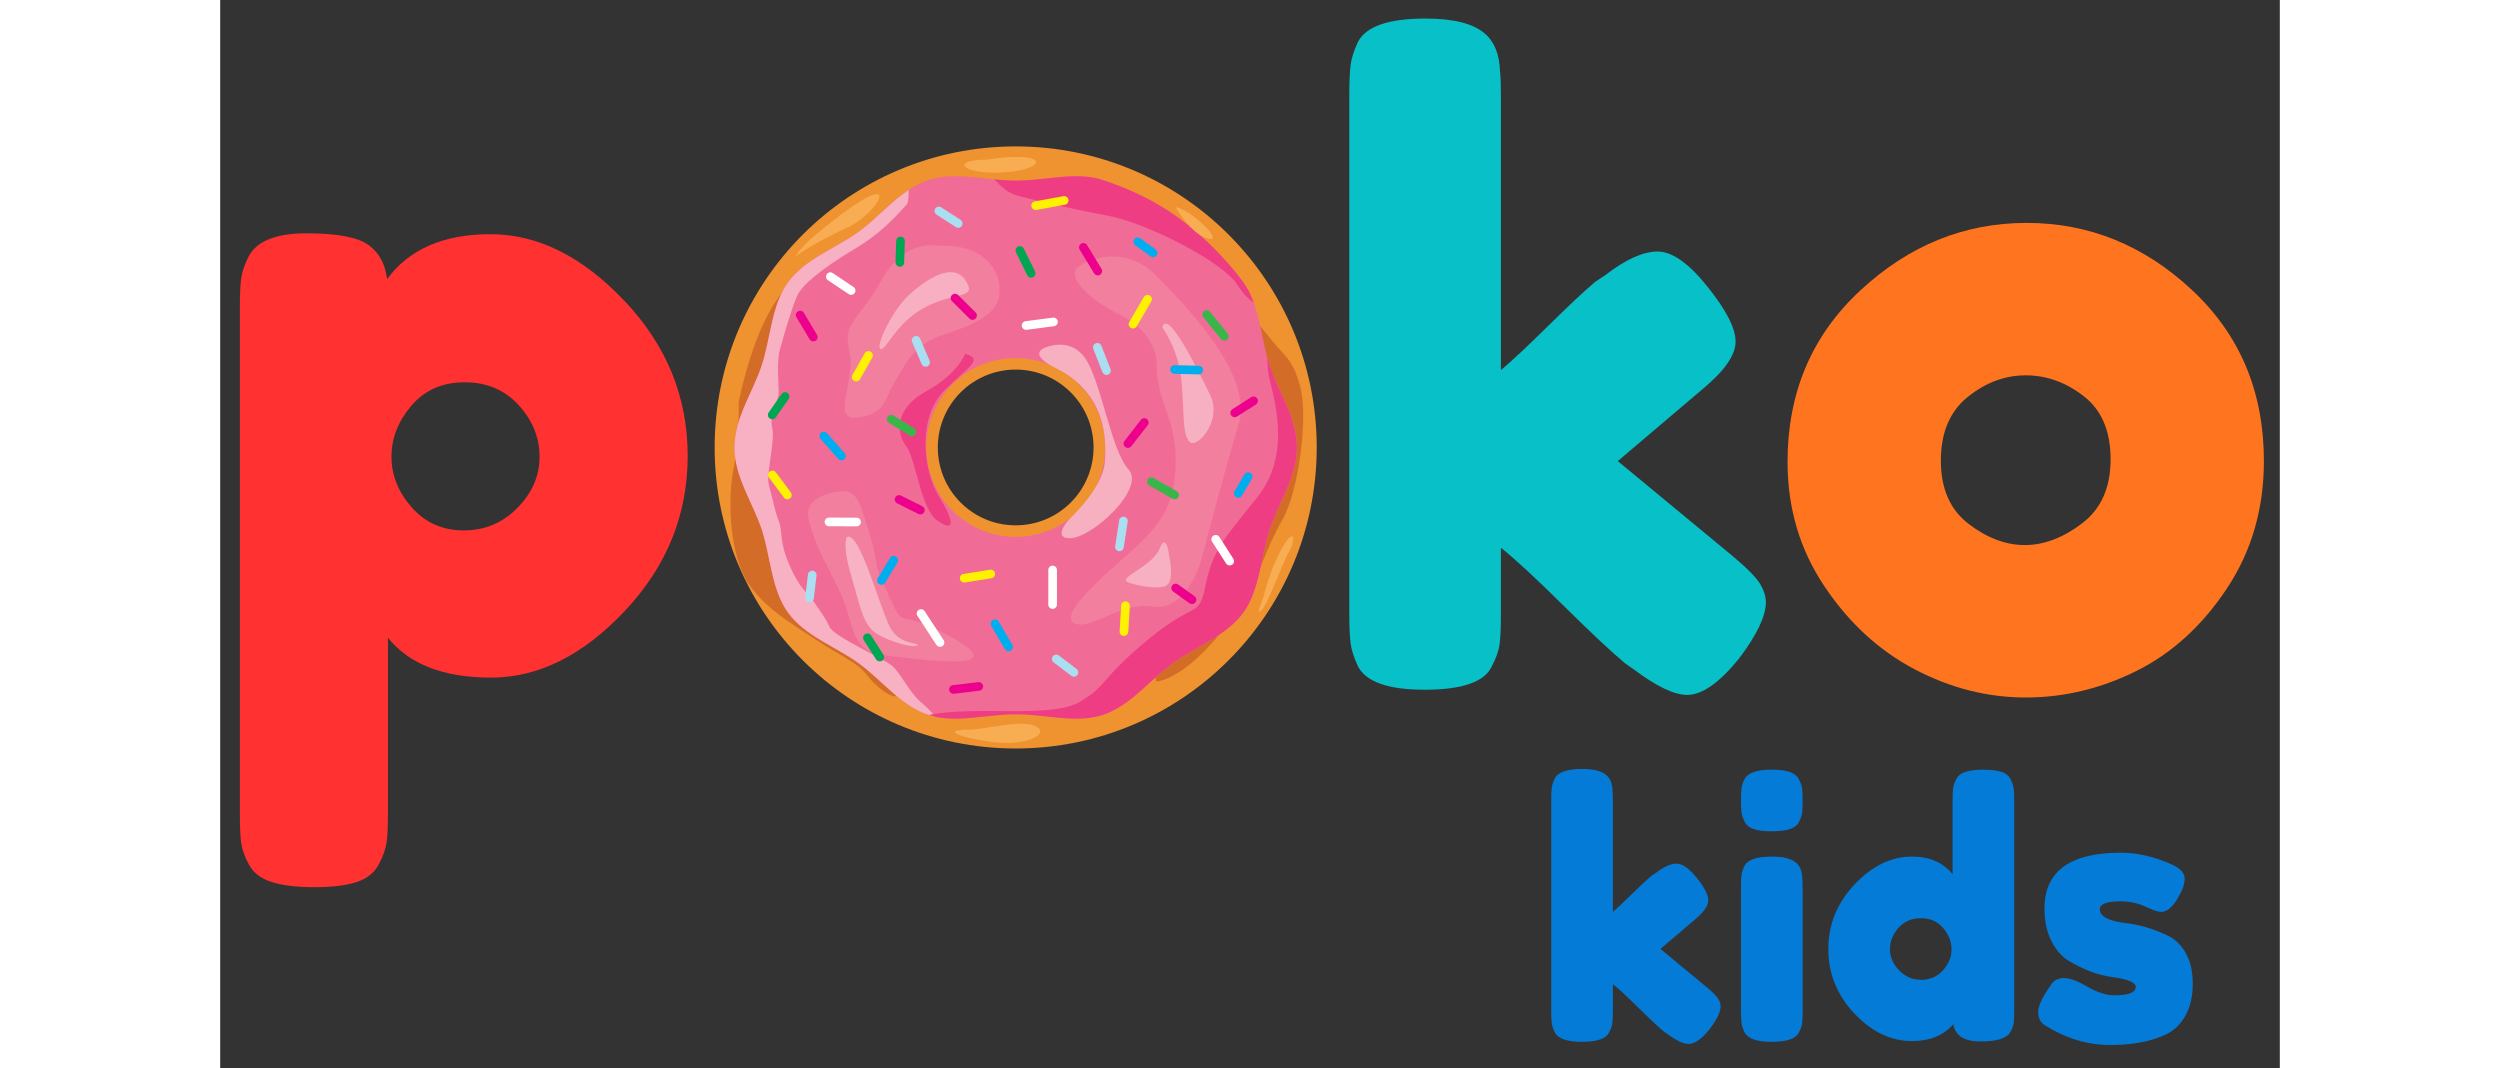<?xml version="1.0" encoding="UTF-8" standalone="no"?>
<svg
   width="584.958"
   zoomAndPan="magnify"
   viewBox="0 0 438.719 227.591"
   height="250"
   preserveAspectRatio="xMidYMid"
   version="1.2"
   id="svg108"
   sodipodi:docname="Copy of v1.1.svg"
   inkscape:version="1.4 (e7c3feb1, 2024-10-09)"
   inkscape:export-filename="Copy of v1.1.svg"
   inkscape:export-xdpi="96"
   inkscape:export-ydpi="96"
   xmlns:inkscape="http://www.inkscape.org/namespaces/inkscape"
   xmlns:sodipodi="http://sodipodi.sourceforge.net/DTD/sodipodi-0.dtd"
   xmlns="http://www.w3.org/2000/svg"
   xmlns:svg="http://www.w3.org/2000/svg">
  <rect x="0" y="0" width="438.719" height="227.591" fill="#333333" stroke="none"/>
  <sodipodi:namedview
     id="namedview108"
     pagecolor="#ffffff"
     bordercolor="#000000"
     borderopacity="0.25"
     inkscape:showpageshadow="2"
     inkscape:pageopacity="0.0"
     inkscape:pagecheckerboard="0"
     inkscape:deskcolor="#d1d1d1"
     inkscape:zoom="0.77441406"
     inkscape:cx="291.18789"
     inkscape:cy="297.64439"
     inkscape:window-width="1920"
     inkscape:window-height="942"
     inkscape:window-x="0"
     inkscape:window-y="25"
     inkscape:window-maximized="1"
     inkscape:current-layer="43f7c5b7e3" />
  <defs
     id="defs1">
    <clipPath
       id="97d53d9518">
      <path
         d="m 269.43,269.43 h 128.25 v 128.25 h -128.25 z m 0,0"
         id="path1" />
    </clipPath>
  </defs>
  <g
     id="43f7c5b7e3"
     transform="translate(-165.609,-238.245)">
    <g
       style="fill:#ff3131;fill-opacity:1"
       id="g3">
      <g
         transform="translate(162.424,385.163)"
         id="g2">
        <path
           style="stroke:none"
           d="M 7.375,26.375 V -81.359 c 0,-2.82 0.094,-4.91 0.281,-6.266 0.188,-1.352 0.707,-2.895 1.562,-4.625 1.727,-3.312 5.848,-4.969 12.359,-4.969 6.52,0 10.914,0.828 13.188,2.484 2.281,1.656 3.602,4.086 3.969,7.281 4.676,-6.383 12.023,-9.578 22.047,-9.578 10.031,0 19.535,4.734 28.516,14.203 8.977,9.469 13.469,20.477 13.469,33.016 0,12.543 -4.465,23.555 -13.391,33.031 -8.918,9.469 -18.418,14.203 -28.5,14.203 -10.086,0 -17.402,-2.828 -21.953,-8.484 v 37.266 c 0,2.82 -0.094,4.91 -0.281,6.266 -0.18,1.352 -0.73,2.922 -1.656,4.703 C 36.066,38.953 34.5,40.211 32.281,40.953 30.07,41.691 27.062,42.062 23.25,42.062 c -3.812,0 -6.859,-0.371 -9.141,-1.109 C 11.836,40.211 10.238,38.984 9.312,37.266 8.395,35.547 7.844,34.008 7.656,32.656 7.469,31.301 7.375,29.207 7.375,26.375 Z M 43.906,-60.5 c -2.824,3.312 -4.234,6.938 -4.234,10.875 0,3.938 1.441,7.539 4.328,10.797 2.883,3.262 6.57,4.891 11.062,4.891 4.488,0 8.301,-1.598 11.438,-4.797 3.145,-3.195 4.719,-6.828 4.719,-10.891 0,-4.062 -1.48,-7.719 -4.438,-10.969 -2.949,-3.258 -6.793,-4.891 -11.531,-4.891 -4.73,0 -8.512,1.664 -11.344,4.984 z m 0,0"
           id="path2" />
      </g>
    </g>
    <g
       style="fill:#057bd8;fill-opacity:1"
       id="g5">
      <g
         transform="translate(267.025,385.163)"
         id="g4">
        <path
           style="stroke:none"
           d=""
           id="path3" />
      </g>
    </g>
    <g
       style="fill:#057bd8;fill-opacity:1"
       id="g7">
      <g
         transform="translate(310.931,385.163)"
         id="g6">
        <path
           style="stroke:none"
           d=""
           id="path5" />
      </g>
    </g>
    <g
       style="fill:#057bd8;fill-opacity:1"
       id="g9">
      <g
         transform="translate(354.836,385.163)"
         id="g8">
        <path
           style="stroke:none"
           d=""
           id="path7" />
      </g>
    </g>
    <g
       style="fill:#07c0c8;fill-opacity:1"
       id="g11">
      <g
         transform="translate(398.744,385.163)"
         id="g10">
        <path
           style="stroke:none"
           d="m 64.562,-48.703 24.547,20.297 c 3.07,2.586 5.004,4.555 5.797,5.906 0.801,1.344 1.203,2.633 1.203,3.859 0,2.961 -1.906,6.961 -5.719,12 -4.18,5.168 -7.867,7.75 -11.062,7.75 -2.711,0 -6.461,-1.785 -11.25,-5.359 l -1.844,-1.281 C 63.398,-7.875 59.031,-11.961 53.125,-17.797 47.227,-23.641 42.742,-27.789 39.672,-30.25 v 14.203 c 0,2.824 -0.094,4.945 -0.281,6.359 -0.188,1.418 -0.773,3.047 -1.75,4.891 C 36.035,-1.598 31.297,0 23.422,0 15.68,0 10.945,-1.66 9.219,-4.984 c -0.855,-1.844 -1.375,-3.469 -1.562,-4.875 -0.188,-1.414 -0.281,-3.539 -0.281,-6.375 V -126.734 c 0,-2.832 0.094,-4.957 0.281,-6.375 0.188,-1.414 0.707,-3.047 1.562,-4.891 1.727,-3.312 6.523,-4.969 14.391,-4.969 5.906,0 10.086,1.043 12.547,3.125 2.094,1.73 3.203,4.438 3.328,8.125 0.125,1.105 0.188,2.824 0.188,5.156 v 58.484 c 2.207,-1.844 5.555,-4.977 10.047,-9.406 4.488,-4.426 7.836,-7.562 10.047,-9.406 l 2.219,-1.484 c 4.301,-3.312 7.988,-4.969 11.062,-4.969 3.082,0 6.617,2.492 10.609,7.469 4,4.98 6,8.887 6,11.719 0,2.824 -2.277,6.141 -6.828,9.953 z m 0,0"
           id="path9" />
      </g>
    </g>
    <g
       style="fill:#ff751f;fill-opacity:1"
       id="g13">
      <g
         transform="translate(494.861,385.163)"
         id="g12">
        <path
           style="stroke:none"
           d="m 4.609,-48.516 c 0,-14.758 5.164,-26.938 15.5,-36.531 C 30.441,-94.641 42.25,-99.438 55.531,-99.438 c 13.281,0 25.023,4.766 35.234,14.297 10.207,9.531 15.313,21.68 15.313,36.438 0,10.211 -2.648,19.281 -7.938,27.219 -5.281,7.93 -11.711,13.766 -19.281,17.516 -7.562,3.75 -15.402,5.625 -23.516,5.625 -8.117,0 -15.984,-1.992 -23.609,-5.984 -7.625,-4 -14.055,-9.906 -19.281,-17.719 -5.23,-7.812 -7.844,-16.633 -7.844,-26.469 z m 38.562,13.188 c 3.938,3.012 7.93,4.516 11.984,4.516 4.062,0 8.117,-1.535 12.172,-4.609 4.062,-3.07 6.094,-7.617 6.094,-13.641 0,-6.031 -1.906,-10.52 -5.719,-13.469 -3.812,-2.957 -7.934,-4.438 -12.359,-4.438 -4.43,0 -8.547,1.539 -12.359,4.609 -3.812,3.074 -5.719,7.594 -5.719,13.562 0,5.969 1.969,10.461 5.906,13.469 z m 0,0"
           id="path11" />
      </g>
    </g>
    <g
       style="fill:#057bd8;fill-opacity:1"
       id="g15">
      <g
         transform="translate(177.33,460.163)"
         id="g14">
        <path
           style="stroke:none"
           d=""
           id="path13" />
      </g>
    </g>
    <g
       style="fill:#057bd8;fill-opacity:1"
       id="g17">
      <g
         transform="translate(196.53,460.163)"
         id="g16">
        <path
           style="stroke:none"
           d=""
           id="path15" />
      </g>
    </g>
    <g
       style="fill:#057bd8;fill-opacity:1"
       id="g19">
      <g
         transform="translate(215.73,460.163)"
         id="g18">
        <path
           style="stroke:none"
           d=""
           id="path17" />
      </g>
    </g>
    <g
       style="fill:#057bd8;fill-opacity:1"
       id="g21">
      <g
         transform="translate(234.93,460.163)"
         id="g20">
        <path
           style="stroke:none"
           d=""
           id="path19" />
      </g>
    </g>
    <g
       style="fill:#057bd8;fill-opacity:1"
       id="g23">
      <g
         transform="translate(254.13,460.163)"
         id="g22">
        <path
           style="stroke:none"
           d=""
           id="path21" />
      </g>
    </g>
    <g
       style="fill:#057bd8;fill-opacity:1"
       id="g25">
      <g
         transform="translate(273.33,460.163)"
         id="g24">
        <path
           style="stroke:none"
           d=""
           id="path23" />
      </g>
    </g>
    <g
       style="fill:#057bd8;fill-opacity:1"
       id="g27">
      <g
         transform="translate(292.53,460.163)"
         id="g26">
        <path
           style="stroke:none"
           d=""
           id="path25" />
      </g>
    </g>
    <g
       style="fill:#057bd8;fill-opacity:1"
       id="g29">
      <g
         transform="translate(311.73,460.163)"
         id="g28">
        <path
           style="stroke:none"
           d=""
           id="path27" />
      </g>
    </g>
    <g
       style="fill:#057bd8;fill-opacity:1"
       id="g31">
      <g
         transform="translate(330.93,460.163)"
         id="g30">
        <path
           style="stroke:none"
           d=""
           id="path29" />
      </g>
    </g>
    <g
       style="fill:#057bd8;fill-opacity:1"
       id="g33">
      <g
         transform="translate(350.13,460.163)"
         id="g32">
        <path
           style="stroke:none"
           d=""
           id="path31" />
      </g>
    </g>
    <g
       style="fill:#057bd8;fill-opacity:1"
       id="g35">
      <g
         transform="translate(369.33,460.163)"
         id="g34">
        <path
           style="stroke:none"
           d=""
           id="path33" />
      </g>
    </g>
    <g
       style="fill:#057bd8;fill-opacity:1"
       id="g37">
      <g
         transform="translate(388.53,460.163)"
         id="g36">
        <path
           style="stroke:none"
           d=""
           id="path35" />
      </g>
    </g>
    <g
       style="fill:#057bd8;fill-opacity:1"
       id="g39">
      <g
         transform="translate(407.73,460.163)"
         id="g38">
        <path
           style="stroke:none"
           d=""
           id="path37" />
      </g>
    </g>
    <g
       style="fill:#057bd8;fill-opacity:1"
       id="g41">
      <g
         transform="translate(426.93,460.163)"
         id="g40">
        <path
           style="stroke:none"
           d=""
           id="path39" />
      </g>
    </g>
    <g
       style="fill:#057bd8;fill-opacity:1"
       id="g43">
      <g
         transform="translate(446.135,460.163)"
         id="g42">
        <path
           style="stroke:none"
           d="m 26.25,-19.797 9.969,8.25 c 1.25,1.055 2.035,1.855 2.359,2.406 0.332,0.543 0.5,1.062 0.5,1.562 0,1.199 -0.777,2.824 -2.328,4.875 -1.699,2.105 -3.199,3.156 -4.5,3.156 -1.105,0 -2.633,-0.723 -4.578,-2.172 l -0.75,-0.531 C 25.773,-3.195 24,-4.859 21.594,-7.234 c -2.398,-2.375 -4.219,-4.062 -5.469,-5.062 v 5.766 c 0,1.156 -0.039,2.023 -0.109,2.594 -0.074,0.574 -0.312,1.234 -0.719,1.984 C 14.648,-0.648 12.727,0 9.531,0 6.375,0 4.445,-0.676 3.75,-2.031 3.395,-2.781 3.18,-3.441 3.109,-4.016 3.035,-4.586 3,-5.445 3,-6.594 v -44.938 c 0,-1.145 0.035,-2.004 0.109,-2.578 0.07,-0.57 0.285,-1.234 0.641,-1.984 0.695,-1.352 2.645,-2.031 5.844,-2.031 2.406,0 4.109,0.43 5.109,1.281 0.844,0.699 1.289,1.797 1.344,3.297 0.051,0.449 0.078,1.148 0.078,2.094 v 23.781 c 0.895,-0.75 2.254,-2.023 4.078,-3.828 1.832,-1.801 3.195,-3.078 4.094,-3.828 l 0.906,-0.594 c 1.75,-1.352 3.25,-2.031 4.5,-2.031 1.25,0 2.688,1.016 4.312,3.047 1.625,2.023 2.438,3.609 2.438,4.766 0,1.148 -0.93,2.496 -2.781,4.047 z m 0,0"
           id="path41" />
      </g>
    </g>
    <g
       style="fill:#057bd8;fill-opacity:1"
       id="g45">
      <g
         transform="translate(486.56,460.163)"
         id="g44">
        <path
           style="stroke:none"
           d="m 3,-32.922 c 0,-1.156 0.035,-2.02 0.109,-2.594 C 3.18,-36.086 3.395,-36.75 3.75,-37.5 c 0.695,-1.301 2.645,-1.953 5.844,-1.953 2.406,0 4.109,0.43 5.109,1.281 0.844,0.699 1.289,1.773 1.344,3.219 0.051,0.5 0.078,1.227 0.078,2.172 v 26.25 c 0,1.156 -0.039,2.023 -0.109,2.594 -0.074,0.574 -0.312,1.234 -0.719,1.984 C 14.648,-0.648 12.727,0 9.531,0 6.375,0 4.445,-0.676 3.75,-2.031 3.395,-2.781 3.18,-3.426 3.109,-3.969 3.035,-4.52 3,-5.395 3,-6.594 Z m 12.344,-13.906 c -0.375,0.719 -1.043,1.23 -2,1.531 -0.949,0.305 -2.211,0.453 -3.781,0.453 -1.574,0 -2.84,-0.148 -3.797,-0.453 C 4.816,-45.598 4.156,-46.125 3.781,-46.875 3.406,-47.625 3.18,-48.285 3.109,-48.859 3.035,-49.43 3,-50.289 3,-51.438 c 0,-1.156 0.035,-2.02 0.109,-2.594 0.07,-0.582 0.285,-1.223 0.641,-1.922 0.695,-1.344 2.645,-2.016 5.844,-2.016 3.156,0 5.055,0.672 5.703,2.016 0.406,0.75 0.645,1.418 0.719,2 0.07,0.574 0.109,1.434 0.109,2.578 0,1.148 -0.039,2.012 -0.109,2.594 -0.074,0.574 -0.297,1.227 -0.672,1.953 z m 0,0"
           id="path43" />
      </g>
    </g>
    <g
       style="fill:#057bd8;fill-opacity:1"
       id="g47">
      <g
         transform="translate(505.91,460.163)"
         id="g46">
        <path
           style="stroke:none"
           d="m 29.516,-55.984 c 0.375,-0.727 1.035,-1.238 1.984,-1.531 0.945,-0.301 2.207,-0.453 3.781,-0.453 1.582,0 2.848,0.152 3.797,0.453 0.945,0.293 1.609,0.812 1.984,1.562 0.375,0.75 0.598,1.418 0.672,2 0.07,0.574 0.109,1.434 0.109,2.578 v 44.781 c 0,1.148 -0.039,2.008 -0.109,2.578 -0.074,0.574 -0.309,1.215 -0.703,1.922 -0.75,1.344 -2.867,2.016 -6.344,2.016 -3.48,0 -5.418,-1.223 -5.812,-3.672 -2.105,2.398 -5.031,3.594 -8.781,3.594 -4.5,0 -8.602,-1.957 -12.297,-5.875 C 4.098,-9.957 2.25,-14.531 2.25,-19.75 c 0,-5.227 1.859,-9.816 5.578,-13.766 3.727,-3.957 7.816,-5.938 12.266,-5.938 3.707,0 6.582,1.25 8.625,3.75 v -15.75 c 0,-1.145 0.035,-2.004 0.109,-2.578 0.082,-0.582 0.312,-1.234 0.688,-1.953 z m -12.188,40.766 c 1.301,1.344 2.875,2.016 4.719,2.016 1.852,0 3.391,-0.672 4.609,-2.016 1.227,-1.352 1.844,-2.844 1.844,-4.469 0,-1.625 -0.59,-3.133 -1.766,-4.531 -1.18,-1.406 -2.766,-2.109 -4.766,-2.109 -2,0 -3.602,0.688 -4.797,2.062 -1.199,1.375 -1.797,2.891 -1.797,4.547 0,1.648 0.648,3.148 1.953,4.5 z m 0,0"
           id="path45" />
      </g>
    </g>
    <g
       style="fill:#057bd8;fill-opacity:1"
       id="g49">
      <g
         transform="translate(550.985,460.163)"
         id="g48">
        <path
           style="stroke:none"
           d="M 3.297,-3.531 C 2.348,-4.125 1.875,-5.07 1.875,-6.375 c 0,-1.301 0.945,-3.273 2.844,-5.922 0.551,-0.852 1.438,-1.281 2.656,-1.281 1.227,0 2.895,0.617 5,1.844 2.102,1.219 4.004,1.828 5.703,1.828 3.051,0 4.578,-0.598 4.578,-1.797 0,-0.945 -1.68,-1.645 -5.031,-2.094 -3.148,-0.445 -6.273,-1.625 -9.375,-3.531 -1.449,-0.895 -2.652,-2.305 -3.609,-4.234 -0.949,-1.926 -1.422,-4.211 -1.422,-6.859 0,-7.906 5.426,-11.859 16.281,-11.859 3.551,0 7.203,0.855 10.953,2.562 1.75,0.793 2.625,1.793 2.625,3 0,1.199 -0.555,2.672 -1.656,4.422 -1.094,1.75 -2.219,2.625 -3.375,2.625 -0.594,0 -1.703,-0.375 -3.328,-1.125 -1.625,-0.75 -3.391,-1.125 -5.297,-1.125 C 16.473,-29.922 15,-29.375 15,-28.281 c 0,1.5 1.695,2.48 5.094,2.938 3.301,0.344 6.504,1.293 9.609,2.844 1.445,0.699 2.656,1.914 3.625,3.641 0.977,1.719 1.469,3.883 1.469,6.484 0,2.605 -0.492,4.82 -1.469,6.641 C 32.359,-3.91 31,-2.551 29.25,-1.656 c -3.199,1.555 -7.215,2.328 -12.047,2.328 -4.824,0 -9.461,-1.398 -13.906,-4.203 z m 0,0"
           id="path47" />
      </g>
    </g>
    <g
       clip-rule="nonzero"
       clip-path="url(#97d53d9518)"
       id="g50"
       transform="translate(1.5)">
      <path
         style="fill:#ef9230;fill-opacity:1;fill-rule:nonzero;stroke:none"
         d="m 333.555,269.43 c -35.418,0 -64.125,28.707 -64.125,64.125 0,35.418 28.707,64.125 64.125,64.125 35.418,0 64.125,-28.707 64.125,-64.125 0,-35.418 -28.707,-64.125 -64.125,-64.125 z m 0,80.715 c -9.16,0 -16.586,-7.426 -16.586,-16.59 0,-9.16 7.426,-16.586 16.586,-16.586 9.164,0 16.59,7.426 16.59,16.586 0,9.164 -7.426,16.59 -16.59,16.59 z m 0,0"
         id="path49" />
    </g>
    <path
       style="fill:#d36c27;fill-opacity:1;fill-rule:nonzero;stroke:none"
       d="m 289.184,297.141 c 0,0 -8.062,2.992 -13.129,26.723 0,0 0.23,7.375 -1.152,14.516 -1.383,7.141 -0.461,18.891 3.223,24.191 3.688,5.297 8.527,8.062 14.055,11.75 5.531,3.684 8.984,4.836 11.289,7.832 2.305,2.996 6.914,6.223 6.914,3.227 0,-2.996 -5.992,-10.367 -10.141,-13.824 -4.145,-3.457 -13.359,-12.672 -12.668,-19.812 0.691,-7.145 0.461,-26.957 0.691,-30.414 0.227,-3.453 2.992,-23.039 0.918,-24.188 z m 0,0"
       id="path50" />
    <path
       style="fill:#d36c27;fill-opacity:1;fill-rule:nonzero;stroke:none"
       d="m 365.066,383.41 c 0,0 8.602,-0.234 21.035,-21.078 0,0 2.16,-7.059 5.762,-13.371 3.609,-6.32 5.551,-22.355 3.762,-28.559 -1.781,-6.207 -3.094,-5.793 -7.141,-11.059 -4.047,-5.27 -8.363,-7.449 -9.578,-11.031 -1.223,-3.578 -4.539,-8.117 -5.508,-5.273 -0.965,2.832 2.336,11.742 5.148,16.348 2.809,4.609 8.57,16.305 5.621,22.84 -2.957,6.543 -9.117,25.375 -10.445,28.578 -1.32,3.199 -10.246,20.848 -8.656,22.605 z m 0,0"
       id="path51" />
    <path
       style="fill:#f16b97;fill-opacity:1;fill-rule:nonzero;stroke:none"
       d="m 389.121,315.992 c -1.914,-5.891 -2.035,-12.742 -5.598,-17.648 -3.602,-4.953 -10.109,-7.164 -15.062,-10.766 -4.898,-3.562 -9,-9.094 -14.891,-11.004 -5.684,-1.844 -12.219,0.152 -18.516,0.152 -6.297,0 -12.832,-1.996 -18.516,-0.152 -5.891,1.91 -9.988,7.434 -14.891,11.004 -4.953,3.602 -11.457,5.82 -15.059,10.766 -3.562,4.902 -3.688,11.758 -5.598,17.648 -1.844,5.684 -5.836,11.273 -5.836,17.562 0,6.297 3.992,11.891 5.836,17.562 1.91,5.891 2.035,12.742 5.598,17.648 3.602,4.953 10.105,7.168 15.059,10.77 4.902,3.562 9,9.09 14.891,11.004 5.684,1.844 12.219,-0.152 18.516,-0.152 6.297,0 12.832,1.996 18.516,0.152 5.891,-1.914 9.992,-7.434 14.891,-11.004 4.953,-3.602 11.461,-5.824 15.062,-10.77 3.562,-4.898 3.684,-11.758 5.598,-17.648 1.844,-5.68 5.836,-11.273 5.836,-17.562 0,-6.297 -3.992,-11.887 -5.836,-17.562 z m -54.066,36.609 c -10.52,0 -19.043,-8.523 -19.043,-19.047 0,-10.52 8.523,-19.043 19.043,-19.043 10.523,0 19.047,8.523 19.047,19.043 0,10.523 -8.523,19.047 -19.047,19.047 z m 0,0"
       id="path52" />
    <path
       style="fill:#f27f9d;fill-opacity:1;fill-rule:nonzero;stroke:none"
       d="m 318.391,290.625 c 0,0 -6.758,-1.84 -11.98,7.375 -5.223,9.215 -8.293,8.906 -6.758,15.051 1.535,6.145 -4.301,15.051 1.844,14.133 6.145,-0.922 5.527,-3.996 7.68,-7.375 2.148,-3.379 3.688,-7.984 10.137,-10.137 6.449,-2.148 10.75,-3.992 11.98,-7.371 1.23,-3.379 -0.309,-12.289 -12.902,-11.676 z m 0,0"
       id="path53" />
    <path
       style="fill:#f7afc1;fill-opacity:1;fill-rule:nonzero;stroke:none"
       d="m 312.293,301.102 c 4.562,-4.176 9.746,-6.828 12.09,-3.102 2.5,3.977 -1.844,2.305 -8.297,5.527 -6.449,3.227 -8.602,9.371 -9.781,9.094 -1.336,-0.309 2.488,-8.309 5.988,-11.52 z m 0,0"
       id="path54" />
    <path
       style="fill:#f27f9d;fill-opacity:1;fill-rule:nonzero;stroke:none"
       d="m 299.039,342.848 c 0,0 -9.832,0 -7.988,6.453 1.844,6.449 3.074,7.68 6.453,14.742 3.379,7.066 1.84,12.902 9.828,13.824 7.988,0.922 27.34,3.688 14.438,-3.688 -12.902,-7.371 -9.828,-0.613 -13.824,-9.215 -3.992,-8.602 -1.535,-4.914 -3.992,-12.902 -2.457,-7.984 -2.457,-7.984 -4.914,-9.215 z m 0,0"
       id="path55" />
    <path
       style="fill:#f7b0bf;fill-opacity:1;fill-rule:nonzero;stroke:none"
       d="m 340.969,312.438 c 0,0 5.531,-2.766 8.91,2.148 3.379,4.918 5.527,19.66 9.215,23.656 3.684,3.992 -7.695,14.652 -12.535,14.652 -3.5,0 -0.727,-3.496 0.23,-4.379 1.09,-1.008 6.789,-6.742 7.234,-11.656 0.676,-7.367 -1.188,-14.445 -8.363,-19.078 -1.441,-0.93 -7.945,-3.457 -4.691,-5.344 z m 0,0"
       id="path56" />
    <path
       style="fill:#ee3d82;fill-opacity:1;fill-rule:nonzero;stroke:none"
       d="m 324.305,313.59 c 0,0 -1.535,4.301 -8.293,7.984 -6.758,3.688 -6.453,8.91 -4.301,11.676 2.148,2.762 3.07,13.516 6.758,15.973 3.684,2.457 3.586,0.215 0.207,-5.316 -3.379,-5.527 -4.609,-16.816 1.328,-22.637 5.176,-5.078 8.293,-6.453 4.301,-7.68 z m 0,0"
       id="path57" />
    <path
       style="fill:#f7b2c3;fill-opacity:1;fill-rule:nonzero;stroke:none"
       d="m 299.039,352.68 c 0,0 -0.922,1.84 0.922,7.984 1.844,6.145 2.457,10.754 5.527,12.594 3.074,1.844 7.988,3.074 8.602,2.461 0.613,-0.617 -3.379,0 -5.527,-3.379 -2.152,-3.383 -6.758,-21.504 -9.523,-19.66 z m 0,0"
       id="path58" />
    <path
       style="fill:#f7b1c2;fill-opacity:1;fill-rule:nonzero;stroke:none"
       d="m 314.988,387.922 c -2.535,-2.074 -4.375,-6.223 -6.219,-7.836 -1.844,-1.613 -12.441,-6.219 -13.363,-8.293 -0.922,-2.074 -2.074,-3.457 -3.457,-5.531 -1.383,-2.07 -2.766,-2.301 -5.066,-7.602 -2.305,-5.297 -1.383,-7.141 -2.305,-9.445 -0.922,-2.305 -1.383,-5.301 -2.074,-7.602 -0.691,-2.305 1.383,-9.68 0.691,-12.211 -0.691,-2.535 1.383,-5.762 1.383,-7.605 0,-1.84 -0.461,-6.449 0.23,-8.984 0.691,-2.535 2.535,-8.984 3.684,-11.52 1.152,-2.535 5.531,-5.988 12.441,-10.137 6.914,-4.148 10.141,-8.754 10.828,-9.215 0.434,-0.285 0.5,-1.98 0.5,-3.234 -3.793,2.527 -6.98,6.238 -10.613,8.879 -4.953,3.602 -11.457,5.82 -15.059,10.766 -3.562,4.898 -3.688,11.758 -5.598,17.648 -1.844,5.684 -5.836,11.273 -5.836,17.562 0,6.297 3.992,11.891 5.836,17.562 1.91,5.891 2.035,12.742 5.598,17.648 3.602,4.953 10.105,7.168 15.059,10.77 4.902,3.562 9,9.09 14.891,11.004 0.469,0.152 0.938,0.277 1.414,0.375 -0.82,-1.004 -1.898,-2.125 -2.965,-3 z m 0,0"
       id="path59" />
    <path
       style="fill:#f27f9d;fill-opacity:1;fill-rule:nonzero;stroke:none"
       d="m 365.082,314.895 c 0,0 -0.613,-6.145 -7.68,-9.523 -7.062,-3.379 -11.363,-8.293 -9.215,-10.137 2.152,-1.844 10.137,-4.914 16.59,1.535 6.449,6.453 20.887,21.195 17.816,31.641 -3.074,10.445 -5.836,20.891 -7.68,27.953 -1.844,7.066 -5.836,11.98 -10.754,11.059 -4.914,-0.922 -11.059,3.074 -13.82,3.688 -2.766,0.613 -7.375,0 2.457,-9.215 9.828,-9.215 15.664,-12.289 16.281,-23.652 0.613,-11.367 -4.301,-13.824 -3.996,-23.348 z m 0,0"
       id="path60" />
    <path
       style="fill:#f7afc2;fill-opacity:1;fill-rule:nonzero;stroke:none"
       d="m 366.281,307.992 c 0,0 3.57,4.605 4.148,11.977 0.574,7.375 0.113,10.023 1.496,12.211 1.383,2.191 7.258,-4.145 4.609,-9.676 -2.652,-5.527 -9.219,-18.777 -10.254,-14.512 z m 0,0"
       id="path61" />
    <path
       style="fill:#f7afc2;fill-opacity:1;fill-rule:nonzero;stroke:none"
       d="m 358.91,362.246 c -2.16,-0.961 5.297,-3.34 6.797,-7.141 1.496,-3.801 2.07,1.727 2.07,1.727 0,0 1.27,5.301 -0.805,6.223 -2.074,0.922 -7.027,-0.348 -8.062,-0.809 z m 0,0"
       id="path62" />
    <path
       style="fill:#ee3d82;fill-opacity:1;fill-rule:nonzero;stroke:none"
       d="m 389.121,315.992 c -0.168,-0.516 -0.324,-1.043 -0.469,-1.574 0.039,1.59 0.152,3.062 0.391,4.164 0.922,4.301 4.914,16.281 -2.457,25.496 -7.371,9.215 -9.523,11.363 -11.059,18.738 -1.535,7.371 -1.844,3.07 -12.289,11.672 -10.441,8.602 -8.293,9.523 -14.438,13.211 -6.141,3.684 -21.824,0.766 -32.262,2.84 5.684,1.844 12.219,-0.152 18.516,-0.152 6.297,0 12.832,1.996 18.516,0.152 5.891,-1.914 9.992,-7.434 14.891,-11.004 4.953,-3.602 11.461,-5.824 15.062,-10.77 3.562,-4.898 3.684,-11.758 5.598,-17.648 1.844,-5.68 5.836,-11.273 5.836,-17.562 0,-6.297 -3.992,-11.887 -5.836,-17.562 z m 0,0"
       id="path63" />
    <path
       style="fill:#ee3d82;fill-opacity:1;fill-rule:nonzero;stroke:none"
       d="m 335.285,279.875 c 3.379,0.922 11.059,2.766 19.355,4.301 8.293,1.535 24.574,9.828 27.645,14.746 1.152,1.844 2.395,3.039 3.496,3.816 -0.57,-1.566 -1.285,-3.059 -2.258,-4.395 -3.602,-4.953 -8.742,-10.043 -13.695,-13.645 -4.898,-3.566 -10.367,-6.215 -16.258,-8.125 -5.684,-1.844 -12.219,0.152 -18.516,0.152 -1.496,0 -3.008,-0.117 -4.516,-0.262 1.129,1.289 2.844,2.887 4.746,3.41 z m 0,0"
       id="path64" />
    <path
       style="fill:#ec008c;fill-opacity:1;fill-rule:nonzero;stroke:none"
       d="m 381.719,327.113 c -0.309,0 -0.602,-0.152 -0.777,-0.43 -0.277,-0.43 -0.145,-1 0.285,-1.277 l 4.008,-2.555 c 0.43,-0.277 1,-0.148 1.273,0.281 0.277,0.434 0.148,1 -0.281,1.277 l -4.012,2.555 c -0.16,0.102 -0.328,0.148 -0.496,0.148 z m 0,0"
       id="path65" />
    <path
       style="fill:#aadff1;fill-opacity:1;fill-rule:nonzero;stroke:none"
       d="m 347.48,382.391 c -0.191,0 -0.391,-0.062 -0.559,-0.184 l -3.781,-2.871 c -0.406,-0.309 -0.48,-0.887 -0.176,-1.293 0.309,-0.406 0.883,-0.484 1.293,-0.176 l 3.777,2.871 c 0.406,0.309 0.484,0.883 0.176,1.293 -0.176,0.238 -0.453,0.359 -0.73,0.359 z m 0,0"
       id="path66" />
    <path
       style="fill:#00a651;fill-opacity:1;fill-rule:nonzero;stroke:none"
       d="m 306.105,379.133 c -0.309,0 -0.602,-0.152 -0.777,-0.422 l -2.625,-4.113 c -0.277,-0.434 -0.148,-1 0.281,-1.277 0.43,-0.277 1,-0.145 1.277,0.285 l 2.625,4.117 c 0.277,0.43 0.145,0.996 -0.285,1.273 -0.16,0.094 -0.328,0.137 -0.496,0.137 z m 0,0"
       id="path67" />
    <path
       style="fill:#fff200;fill-opacity:1;fill-rule:nonzero;stroke:none"
       d="m 358.117,373.703 c -0.016,0 -0.039,0 -0.055,0 -0.504,-0.027 -0.898,-0.465 -0.867,-0.973 l 0.332,-5.523 c 0.031,-0.508 0.469,-0.891 0.973,-0.867 0.508,0.031 0.898,0.469 0.871,0.977 l -0.332,5.52 c -0.039,0.492 -0.438,0.867 -0.922,0.867 z m 0,0"
       id="path68" />
    <path
       style="fill:#ffffff;fill-opacity:1;fill-rule:nonzero;stroke:none"
       d="m 300.012,301.055 c -0.176,0 -0.352,-0.055 -0.512,-0.152 l -4.434,-2.965 c -0.422,-0.285 -0.535,-0.852 -0.25,-1.273 0.281,-0.422 0.852,-0.539 1.273,-0.254 l 4.43,2.965 c 0.422,0.281 0.539,0.852 0.254,1.273 -0.168,0.262 -0.461,0.406 -0.762,0.406 z m 0,0"
       id="path69" />
    <path
       style="fill:#00aeef;fill-opacity:1;fill-rule:nonzero;stroke:none"
       d="m 297.941,336.305 c -0.254,0 -0.508,-0.105 -0.691,-0.312 l -3.742,-4.25 c -0.336,-0.383 -0.297,-0.965 0.086,-1.297 0.383,-0.336 0.969,-0.301 1.297,0.086 l 3.742,4.254 c 0.336,0.383 0.297,0.969 -0.086,1.297 -0.176,0.145 -0.391,0.223 -0.605,0.223 z m 0,0"
       id="path70" />
    <path
       style="fill:#fff200;fill-opacity:1;fill-rule:nonzero;stroke:none"
       d="m 286.422,344.598 c -0.285,0 -0.562,-0.129 -0.738,-0.367 l -3.18,-4.27 c -0.309,-0.406 -0.223,-0.984 0.191,-1.289 0.406,-0.309 0.984,-0.223 1.289,0.191 l 3.18,4.27 c 0.309,0.406 0.223,0.984 -0.191,1.289 -0.168,0.125 -0.359,0.176 -0.551,0.176 z m 0,0"
       id="path71" />
    <path
       style="fill:#aadff1;fill-opacity:1;fill-rule:nonzero;stroke:none"
       d="m 291.145,366.516 c -0.039,0 -0.07,0 -0.109,-0.008 -0.508,-0.059 -0.867,-0.512 -0.805,-1.02 l 0.574,-4.871 c 0.062,-0.504 0.523,-0.867 1.023,-0.805 0.504,0.062 0.867,0.516 0.805,1.02 l -0.574,4.871 c -0.055,0.469 -0.453,0.812 -0.914,0.812 z m 0,0"
       id="path72" />
    <path
       style="fill:#00aeef;fill-opacity:1;fill-rule:nonzero;stroke:none"
       d="m 306.465,362.809 c -0.16,0 -0.332,-0.047 -0.477,-0.133 -0.438,-0.262 -0.574,-0.828 -0.309,-1.266 l 2.605,-4.293 c 0.262,-0.438 0.828,-0.578 1.266,-0.309 0.438,0.262 0.578,0.832 0.309,1.27 l -2.605,4.293 c -0.176,0.273 -0.473,0.438 -0.789,0.438 z m 0,0"
       id="path73" />
    <path
       style="fill:#ffffff;fill-opacity:1;fill-rule:nonzero;stroke:none"
       d="m 301.164,350.359 -5.875,-0.016 c -0.504,0 -0.922,-0.414 -0.922,-0.922 0,-0.508 0.418,-0.922 0.922,-0.922 l 5.875,0.016 c 0.508,0 0.922,0.414 0.922,0.922 0,0.516 -0.414,0.922 -0.922,0.922 z m 0,0"
       id="path74" />
    <path
       style="fill:#ec008c;fill-opacity:1;fill-rule:nonzero;stroke:none"
       d="m 314.758,347.824 c -0.137,0 -0.277,-0.031 -0.414,-0.098 l -4.539,-2.266 c -0.453,-0.23 -0.637,-0.785 -0.414,-1.238 0.23,-0.453 0.781,-0.637 1.234,-0.414 l 4.539,2.266 c 0.453,0.23 0.641,0.781 0.418,1.234 -0.164,0.332 -0.484,0.516 -0.824,0.516 z m 0,0"
       id="path75" />
    <path
       style="fill:#ec008c;fill-opacity:1;fill-rule:nonzero;stroke:none"
       d="m 358.961,333.656 c -0.199,0 -0.398,-0.062 -0.566,-0.191 -0.398,-0.316 -0.477,-0.891 -0.16,-1.293 l 3.492,-4.492 c 0.316,-0.398 0.891,-0.477 1.289,-0.16 0.402,0.316 0.477,0.891 0.164,1.289 l -3.496,4.492 c -0.176,0.23 -0.453,0.355 -0.723,0.355 z m 0,0"
       id="path76" />
    <path
       style="fill:#39b54a;fill-opacity:1;fill-rule:nonzero;stroke:none"
       d="m 368.906,344.598 c -0.152,0 -0.312,-0.035 -0.461,-0.121 l -4.93,-2.828 c -0.438,-0.25 -0.59,-0.812 -0.336,-1.258 0.254,-0.438 0.812,-0.59 1.258,-0.336 l 4.93,2.824 c 0.438,0.254 0.594,0.812 0.34,1.258 -0.168,0.301 -0.484,0.461 -0.801,0.461 z m 0,0"
       id="path77" />
    <path
       style="fill:#00aeef;fill-opacity:1;fill-rule:nonzero;stroke:none"
       d="m 382.461,344.27 c -0.16,0 -0.32,-0.039 -0.469,-0.133 -0.438,-0.258 -0.582,-0.82 -0.328,-1.258 l 2.113,-3.578 c 0.258,-0.438 0.82,-0.586 1.258,-0.332 0.438,0.262 0.582,0.824 0.328,1.262 l -2.109,3.578 c -0.16,0.301 -0.469,0.461 -0.793,0.461 z m 0,0"
       id="path78" />
    <path
       style="fill:#aadff1;fill-opacity:1;fill-rule:nonzero;stroke:none"
       d="m 357.156,355.656 c -0.043,0 -0.09,0 -0.137,-0.008 -0.508,-0.074 -0.852,-0.543 -0.77,-1.051 l 0.848,-5.508 c 0.074,-0.504 0.543,-0.844 1.051,-0.766 0.508,0.078 0.852,0.543 0.77,1.051 l -0.848,5.508 c -0.074,0.453 -0.469,0.773 -0.914,0.773 z m 0,0"
       id="path79" />
    <path
       style="fill:#ffffff;fill-opacity:1;fill-rule:nonzero;stroke:none"
       d="m 380.641,358.691 c -0.305,0 -0.598,-0.152 -0.773,-0.422 l -2.973,-4.648 c -0.277,-0.43 -0.152,-0.996 0.277,-1.273 0.43,-0.277 0.996,-0.152 1.273,0.277 l 2.973,4.645 c 0.277,0.43 0.152,1 -0.277,1.277 -0.16,0.098 -0.328,0.145 -0.5,0.145 z m 0,0"
       id="path80" />
    <path
       style="fill:#ec008c;fill-opacity:1;fill-rule:nonzero;stroke:none"
       d="m 372.609,366.918 c -0.184,0 -0.375,-0.055 -0.539,-0.18 l -3.477,-2.496 c -0.414,-0.297 -0.508,-0.875 -0.207,-1.281 0.297,-0.414 0.875,-0.508 1.281,-0.207 l 3.48,2.496 c 0.414,0.301 0.504,0.875 0.207,1.281 -0.172,0.246 -0.453,0.387 -0.746,0.387 z m 0,0"
       id="path81" />
    <path
       style="fill:#fff200;fill-opacity:1;fill-rule:nonzero;stroke:none"
       d="m 324.082,362.332 c -0.445,0 -0.836,-0.324 -0.906,-0.777 -0.078,-0.5 0.262,-0.973 0.766,-1.051 l 5.652,-0.906 c 0.5,-0.086 0.977,0.262 1.055,0.77 0.074,0.496 -0.262,0.973 -0.77,1.051 l -5.652,0.906 c -0.047,0 -0.098,0.008 -0.145,0.008 z m 0,0"
       id="path82" />
    <path
       style="fill:#ffffff;fill-opacity:1;fill-rule:nonzero;stroke:none"
       d="m 318.945,376.023 c -0.301,0 -0.594,-0.145 -0.777,-0.414 l -4.039,-6.168 c -0.277,-0.422 -0.16,-0.996 0.27,-1.273 0.422,-0.277 0.996,-0.16 1.273,0.27 l 4.039,6.164 c 0.277,0.426 0.164,1 -0.27,1.277 -0.152,0.09 -0.328,0.145 -0.496,0.145 z m 0,0"
       id="path83" />
    <path
       style="fill:#00aeef;fill-opacity:1;fill-rule:nonzero;stroke:none"
       d="m 333.551,376.961 c -0.316,0 -0.621,-0.16 -0.801,-0.453 l -2.895,-4.938 c -0.254,-0.438 -0.105,-1.008 0.332,-1.258 0.438,-0.262 1.004,-0.109 1.258,0.328 l 2.895,4.938 c 0.254,0.438 0.109,1.008 -0.328,1.262 -0.137,0.082 -0.301,0.121 -0.461,0.121 z m 0,0"
       id="path84" />
    <path
       style="fill:#ec008c;fill-opacity:1;fill-rule:nonzero;stroke:none"
       d="m 321.801,386.023 c -0.461,0 -0.859,-0.348 -0.914,-0.812 -0.062,-0.508 0.301,-0.961 0.805,-1.023 l 5.402,-0.637 c 0.504,-0.062 0.957,0.301 1.02,0.805 0.062,0.508 -0.301,0.961 -0.805,1.023 l -5.398,0.637 c -0.031,0 -0.07,0.008 -0.109,0.008 z m 0,0"
       id="path85" />
    <path
       style="fill:#ffffff;fill-opacity:1;fill-rule:nonzero;stroke:none"
       d="m 342.926,367.945 c -0.504,0 -0.918,-0.414 -0.918,-0.922 v -7.371 c 0,-0.508 0.414,-0.922 0.918,-0.922 0.508,0 0.922,0.414 0.922,0.922 v 7.371 c 0,0.508 -0.414,0.922 -0.922,0.922 z m 0,0"
       id="path86" />
    <path
       style="fill:#aadff1;fill-opacity:1;fill-rule:nonzero;stroke:none"
       d="m 322.82,286.77 c -0.168,0 -0.344,-0.043 -0.496,-0.145 l -4.125,-2.664 c -0.43,-0.277 -0.555,-0.844 -0.277,-1.273 0.277,-0.434 0.844,-0.555 1.277,-0.277 l 4.121,2.664 c 0.43,0.277 0.555,0.844 0.277,1.273 -0.176,0.27 -0.469,0.422 -0.777,0.422 z m 0,0"
       id="path87" />
    <path
       style="fill:#00aeef;fill-opacity:1;fill-rule:nonzero;stroke:none"
       d="m 364.332,293.047 c -0.188,0 -0.379,-0.055 -0.539,-0.18 l -3.258,-2.363 c -0.414,-0.301 -0.504,-0.875 -0.207,-1.289 0.301,-0.414 0.875,-0.508 1.293,-0.207 l 3.254,2.363 c 0.414,0.301 0.508,0.875 0.207,1.289 -0.184,0.254 -0.469,0.387 -0.75,0.387 z m 0,0"
       id="path88" />
    <path
       style="fill:#00a651;fill-opacity:1;fill-rule:nonzero;stroke:none"
       d="m 310.383,295.066 c -0.008,0 -0.023,0 -0.031,0 -0.508,-0.016 -0.906,-0.445 -0.891,-0.953 l 0.145,-4.57 c 0.016,-0.508 0.438,-0.906 0.953,-0.891 0.508,0.016 0.906,0.445 0.891,0.953 l -0.148,4.57 c -0.012,0.492 -0.422,0.891 -0.918,0.891 z m 0,0"
       id="path89" />
    <path
       style="fill:#39b54a;fill-opacity:1;fill-rule:nonzero;stroke:none"
       d="m 379.488,310.801 c -0.266,0 -0.535,-0.113 -0.711,-0.344 l -3.734,-4.625 c -0.32,-0.398 -0.262,-0.977 0.141,-1.297 0.398,-0.324 0.973,-0.262 1.297,0.137 l 3.73,4.625 c 0.324,0.398 0.262,0.973 -0.137,1.297 -0.176,0.137 -0.375,0.207 -0.586,0.207 z m 0,0"
       id="path90" />
    <path
       style="fill:#fff200;fill-opacity:1;fill-rule:nonzero;stroke:none"
       d="m 360.039,308.219 c -0.164,0 -0.316,-0.035 -0.461,-0.121 -0.438,-0.254 -0.594,-0.82 -0.332,-1.258 l 3.109,-5.324 c 0.254,-0.438 0.824,-0.59 1.262,-0.328 0.438,0.254 0.59,0.82 0.328,1.258 l -3.109,5.32 c -0.168,0.285 -0.484,0.453 -0.797,0.453 z m 0,0"
       id="path91" />
    <path
       style="fill:#00aeef;fill-opacity:1;fill-rule:nonzero;stroke:none"
       d="m 374.047,317.996 c -0.008,0 -0.016,0 -0.023,0 l -5.141,-0.121 c -0.504,-0.016 -0.91,-0.438 -0.898,-0.945 0.016,-0.508 0.438,-0.914 0.945,-0.898 l 5.141,0.121 c 0.504,0.016 0.91,0.438 0.898,0.945 -0.016,0.5 -0.426,0.898 -0.922,0.898 z m 0,0"
       id="path92" />
    <path
       style="fill:#aadff1;fill-opacity:1;fill-rule:nonzero;stroke:none"
       d="m 354.395,318.105 c -0.371,0 -0.715,-0.223 -0.863,-0.586 l -1.941,-4.953 c -0.184,-0.477 0.047,-1.004 0.523,-1.195 0.477,-0.188 1.004,0.043 1.195,0.52 l 1.945,4.953 c 0.184,0.477 -0.047,1.008 -0.523,1.199 -0.113,0.039 -0.23,0.062 -0.336,0.062 z m 0,0"
       id="path93" />
    <path
       style="fill:#39b54a;fill-opacity:1;fill-rule:nonzero;stroke:none"
       d="m 312.961,331.176 c -0.16,0 -0.328,-0.047 -0.477,-0.141 l -4.422,-2.703 c -0.438,-0.266 -0.57,-0.828 -0.309,-1.266 0.27,-0.438 0.832,-0.566 1.27,-0.309 l 4.422,2.703 c 0.438,0.27 0.566,0.832 0.309,1.27 -0.18,0.293 -0.484,0.445 -0.793,0.445 z m 0,0"
       id="path94" />
    <path
       style="fill:#00a651;fill-opacity:1;fill-rule:nonzero;stroke:none"
       d="m 283.195,327.551 c -0.184,0 -0.367,-0.055 -0.531,-0.168 -0.414,-0.293 -0.512,-0.871 -0.223,-1.285 l 2.758,-3.93 c 0.293,-0.414 0.867,-0.516 1.281,-0.223 0.418,0.289 0.516,0.867 0.223,1.281 l -2.754,3.934 c -0.18,0.25 -0.469,0.391 -0.754,0.391 z m 0,0"
       id="path95" />
    <path
       style="fill:#aadff1;fill-opacity:1;fill-rule:nonzero;stroke:none"
       d="m 315.863,316.352 c -0.352,0 -0.699,-0.207 -0.844,-0.559 L 313,311.094 c -0.199,-0.469 0.016,-1.008 0.484,-1.215 0.469,-0.199 1.004,0.016 1.211,0.484 l 2.023,4.699 c 0.199,0.469 -0.016,1.008 -0.484,1.215 -0.125,0.055 -0.254,0.074 -0.371,0.074 z m 0,0"
       id="path96" />
    <path
       style="fill:#ec008c;fill-opacity:1;fill-rule:nonzero;stroke:none"
       d="m 291.949,310.961 c -0.312,0 -0.621,-0.16 -0.789,-0.453 l -2.797,-4.684 c -0.262,-0.438 -0.113,-1.004 0.324,-1.258 0.438,-0.262 1.004,-0.117 1.258,0.32 l 2.789,4.691 c 0.262,0.441 0.113,1.008 -0.324,1.262 -0.137,0.078 -0.301,0.121 -0.461,0.121 z m 0,0"
       id="path97" />
    <path
       style="fill:#fff200;fill-opacity:1;fill-rule:nonzero;stroke:none"
       d="m 301.09,319.496 c -0.156,0 -0.309,-0.039 -0.453,-0.125 -0.445,-0.254 -0.602,-0.812 -0.348,-1.258 l 2.613,-4.617 c 0.254,-0.445 0.812,-0.598 1.258,-0.344 0.445,0.254 0.598,0.812 0.348,1.258 l -2.613,4.617 c -0.168,0.297 -0.484,0.469 -0.805,0.469 z m 0,0"
       id="path98" />
    <path
       style="fill:#ffffff;fill-opacity:1;fill-rule:nonzero;stroke:none"
       d="m 337.273,308.504 c -0.453,0 -0.852,-0.336 -0.914,-0.797 -0.066,-0.508 0.293,-0.969 0.793,-1.039 l 5.828,-0.766 c 0.508,-0.07 0.969,0.289 1.039,0.789 0.066,0.508 -0.293,0.969 -0.793,1.039 l -5.828,0.766 c -0.047,0 -0.086,0.008 -0.125,0.008 z m 0,0"
       id="path99" />
    <path
       style="fill:#ec008c;fill-opacity:1;fill-rule:nonzero;stroke:none"
       d="m 352.551,296.91 c -0.309,0 -0.613,-0.156 -0.793,-0.445 l -3.07,-5.047 c -0.262,-0.438 -0.133,-1 0.309,-1.266 0.438,-0.262 0.996,-0.133 1.266,0.305 l 3.07,5.047 c 0.262,0.438 0.133,0.996 -0.305,1.266 -0.148,0.094 -0.316,0.141 -0.477,0.141 z m 0,0"
       id="path100" />
    <path
       style="fill:#00a651;fill-opacity:1;fill-rule:nonzero;stroke:none"
       d="m 338.359,297.406 c -0.34,0 -0.668,-0.191 -0.832,-0.512 l -2.402,-4.887 c -0.223,-0.453 -0.039,-1.004 0.422,-1.234 0.453,-0.223 1.008,-0.039 1.238,0.422 l 2.402,4.883 c 0.223,0.453 0.039,1.008 -0.422,1.238 -0.133,0.062 -0.27,0.09 -0.406,0.09 z m 0,0"
       id="path101" />
    <path
       style="fill:#fff200;fill-opacity:1;fill-rule:nonzero;stroke:none"
       d="m 339.316,282.969 c -0.438,0 -0.82,-0.312 -0.906,-0.75 -0.09,-0.5 0.238,-0.984 0.746,-1.078 l 6.059,-1.105 c 0.5,-0.09 0.984,0.238 1.078,0.746 0.09,0.5 -0.238,0.984 -0.746,1.074 l -6.059,1.105 c -0.055,0 -0.109,0.008 -0.172,0.008 z m 0,0"
       id="path102" />
    <path
       style="fill:#ec008c;fill-opacity:1;fill-rule:nonzero;stroke:none"
       d="m 325.871,306.379 c -0.238,0 -0.469,-0.094 -0.652,-0.27 l -3.734,-3.711 c -0.359,-0.359 -0.359,-0.945 -0.008,-1.305 0.363,-0.359 0.945,-0.359 1.309,-0.008 l 3.73,3.711 c 0.363,0.359 0.363,0.941 0.008,1.305 -0.184,0.184 -0.414,0.277 -0.652,0.277 z m 0,0"
       id="path103" />
    <path
       style="fill:#f8ad53;fill-opacity:1;fill-rule:nonzero;stroke:none"
       d="m 291.488,289.074 c 0,0 8.754,-7.602 12.902,-9.215 4.148,-1.613 -0.23,4.609 -5.297,6.91 -5.07,2.305 -11.059,5.762 -11.059,6.453 0,0.691 -0.461,-0.691 3.453,-4.148 z m 0,0"
       id="path104" />
    <path
       style="fill:#f8ad53;fill-opacity:1;fill-rule:nonzero;stroke:none"
       d="m 369.137,282.395 c 0,0 3.227,5.758 6.914,6.68 3.684,0.922 -3.918,-6.449 -6.914,-6.68 z m 0,0"
       id="path105" />
    <path
       style="fill:#f8ad53;fill-opacity:1;fill-rule:nonzero;stroke:none"
       d="m 325.125,393.68 c 3.227,0 11.289,-2.305 14.285,-0.691 2.996,1.613 -2.074,4.379 -9.906,3.227 -7.832,-1.152 -9.676,-2.535 -4.379,-2.535 z m 0,0"
       id="path106" />
    <path
       style="fill:#f8ad53;fill-opacity:1;fill-rule:nonzero;stroke:none"
       d="m 388.031,364.652 c 0,0 1.383,-5.531 3.914,-9.91 2.535,-4.375 2.766,-1.379 1.383,0.922 -1.383,2.305 -4.605,11.52 -5.988,12.672 -1.383,1.152 0.461,-2.305 0.691,-3.684 z m 0,0"
       id="path107" />
    <path
       style="fill:#f8ad53;fill-opacity:1;fill-rule:nonzero;stroke:none"
       d="m 329.043,272.25 c 0,0 6.68,-1.152 9.445,-0.23 2.766,0.922 -0.922,2.996 -8.062,2.996 -7.145,0 -8.984,-2.766 -1.383,-2.766 z m 0,0"
       id="path108" />
  </g>
</svg>
